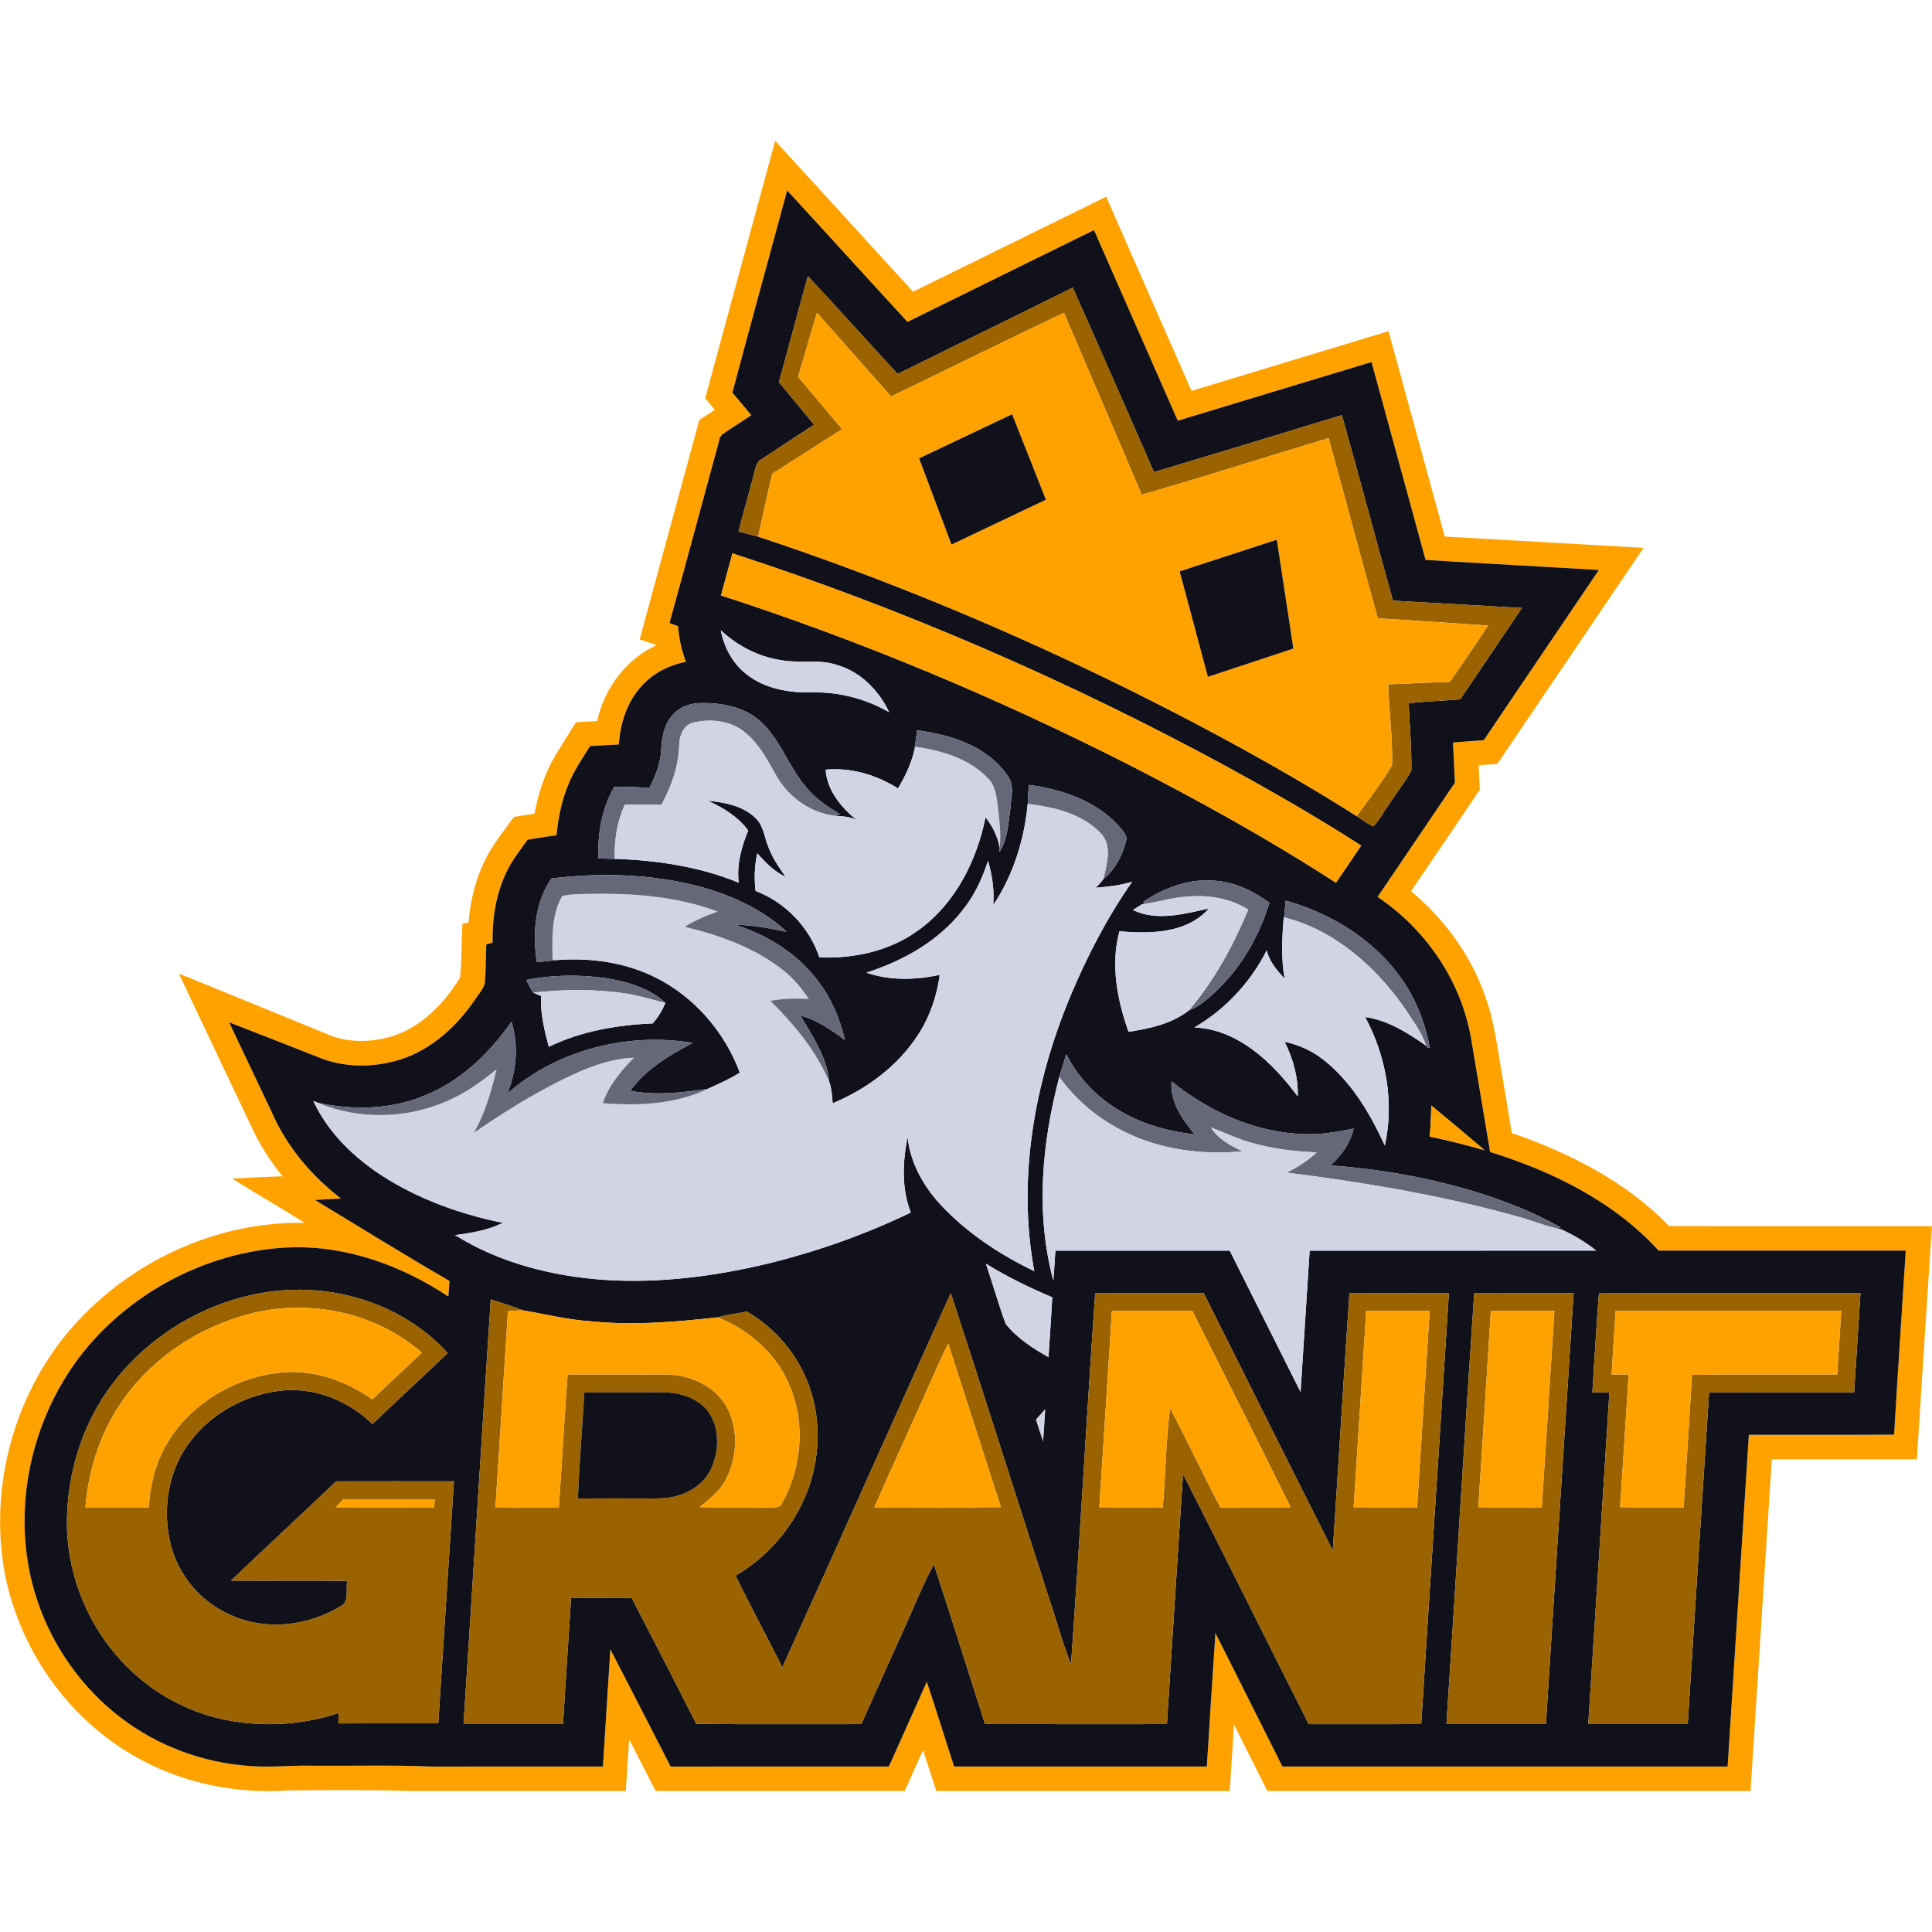 <?xml version="1.0" encoding="utf-8"?>
<!-- Generator: Adobe Illustrator 21.0.0, SVG Export Plug-In . SVG Version: 6.00 Build 0)  -->
<svg version="1.1" id="Layer_1" xmlns="http://www.w3.org/2000/svg" xmlns:xlink="http://www.w3.org/1999/xlink" x="0px" y="0px"
	 viewBox="0 0 790.17 790.17" style="enable-background:new 0 0 790.17 790.17;" xml:space="preserve">
<style type="text/css">
	.st0{fill:#FFA200;}
	.st1{fill:#10111B;}
	.st2{fill:#9A6200;}
	.st3{fill:#D2D4E6;}
	.st4{fill:#666778;}
</style>
<path class="st0" d="M317.042,57.584c18.81,20.57,37.6,41.14,56.39,61.72c26.33-12.95,52.67-25.89,78.99-38.85
	c11.63,26.47,23.26,52.94,34.88,79.41c26.87-8.14,53.73-16.28,80.59-24.42c7.67,28,15.32,56.01,23,84.01
	c27.1,1.48,54.2,3.1,81.3,4.62c-19.93,29.47-39.88,58.92-59.82,88.38c-2.55,0.2-5.09,0.37-7.62,0.53c0.21,3.33,0.32,6.67,0.47,10.01
	c-9.36,13.84-18.7,27.7-28.12,41.51c13.53,11.28,24.35,25.95,30.2,42.63c3.85,10.28,5.07,21.23,6.96,31.98
	c1.34,8.09,2.74,16.18,4.05,24.29c23.69,8.12,46.76,19.91,64.37,38.06c35.81,0.09,71.62-0.01,107.44,0.04
	c-2.09,31.78-4.1,63.55-6.14,95.33c-19.78-0.01-39.56-0.01-59.33,0c-2.9,45.22-5.82,90.44-8.7,135.67
	c-65.87-0.01-131.75-0.01-197.63-0.01c-4.55-9.03-9.04-18.1-13.63-27.12c-0.6,9.04-1.18,18.08-1.74,27.13
	c-40,0-80.01-0.04-120.01,0.02c-1.85-5.55-3.54-11.14-5.4-16.67c-2.6,5.49-5.02,11.08-7.5,16.63c-33.96,0.03-67.92,0-101.88,0.02
	c-3.63-7.05-7.23-14.11-10.86-21.15c-0.45,7.05-0.92,14.09-1.34,21.15c-29.51,0-59.01-0.02-88.51,0c-16.33-0.53-32.67-0.38-49-0.25
	c-22.29,1.65-45.16-3.15-64.44-14.6c-28.53-16.66-48.41-46.92-52.93-79.59c-4.54-33.94,5.97-69.78,28.7-95.49
	c23.6-26.77,59.05-43.17,94.86-42.44c-9.84-6.15-19.88-11.97-29.73-18.11c6.87-0.32,13.74-0.72,20.61-0.93
	c-4.84-6.08-9.13-12.62-12.4-19.68c-9.99-21.08-20.03-42.14-29.97-63.25c19.97,8.17,39.96,16.29,59.92,24.48
	c8.17,3.83,17.74,3.81,26.33,1.48c12.53-3.58,22.13-13.49,28.76-24.33c0.78-7.31,0.56-14.72,0.99-22.06
	c0.62-0.12,1.86-0.36,2.49-0.47c0.69-8.69,2.74-17.33,6.58-25.18c3.1-6.55,7.8-12.13,12-17.98c2.8-0.42,5.59-0.87,8.39-1.33
	c1.55-8.36,4.22-16.57,8.57-23.91c2.72-4.52,5.58-8.96,8.36-13.45c2.9-0.18,5.81-0.34,8.72-0.52c2.85-13.36,11.79-25.29,24.27-31.06
	c-2.3-0.8-4.61-1.56-6.91-2.32c8.13-29.9,16.25-59.8,24.37-89.71c2.12-1.4,4.25-2.8,6.37-4.2c-1.32-1.58-2.63-3.16-3.94-4.74
	C297.982,127.774,307.492,92.674,317.042,57.584 M321.942,77.894c-7.45,27.57-15.06,55.1-22.41,82.69c2.62,3.04,5.16,6.14,7.73,9.22
	c-3.61,2.48-7.35,4.78-10.97,7.25c-1.09,0.63-1.88,1.61-2.09,2.88c-6.79,24.95-13.5,49.94-20.38,74.87
	c1.16,0.43,2.34,0.87,3.52,1.31c0.34,4.98,1.42,9.87,3.18,14.54c-6.76,1.39-13.24,4.56-17.91,9.73c-6.11,6.48-8.94,15.36-9.51,24.11
	c-3.93,0.17-7.85,0.41-11.77,0.65c-3.08,4.98-6.48,9.83-8.7,15.29c-2.87,6.73-4.31,13.96-5.04,21.21c-3.96,0.51-7.9,1.11-11.82,1.81
	c-3.08,4.33-6.45,8.51-8.69,13.36c-4.29,8.91-5.77,18.91-5.63,28.73c-0.85,0.22-1.7,0.45-2.55,0.68c-0.26,5.34-0.19,10.69-0.6,16.02
	c-0.78,2.52-2.71,4.5-4.1,6.71c-7.46,10.89-17.78,20.37-30.56,24.42c-11.09,3.43-23.54,3.4-34.26-1.31
	c-11.88-4.68-23.77-9.31-35.67-13.94c5.86,12.36,11.74,24.71,17.58,37.08c6.11,13.9,16.19,25.78,28.18,34.99
	c-3.54,0.17-7.08,0.35-10.62,0.59c18.28,11.11,36.48,22.37,54.97,33.11c-0.16,2.12-0.32,4.25-0.46,6.38
	c-19.09-12.7-41.78-20.92-64.92-20.1c-30.1,1.23-59.35,15.25-79.69,37.37c-25.98,28.29-35.81,71.01-23.35,107.51
	c6.33,18.61,18.19,35.33,33.8,47.31c15.23,11.77,34.05,18.69,53.23,19.94c8.32,0.63,16.63-0.34,24.96-0.14
	c16.34,0.14,32.7-0.33,49.04,0.34c23.38-0.02,46.77,0,70.15-0.01c0.97-15.97,2.06-31.93,3.04-47.9
	c8.32,15.92,16.41,31.95,24.65,47.91c29.76-0.01,59.51-0.01,89.27-0.01c5.17-11.55,10.37-23.1,15.51-34.67
	c3.83,11.52,7.42,23.12,11.15,34.67c34.46,0,68.92,0.01,103.38,0c1.14-18.18,2.29-36.36,3.51-54.54
	c9.21,18.14,18.25,36.37,27.4,54.54c60.69,0,121.39,0.01,182.09,0c2.85-45.22,5.81-90.44,8.68-135.66
	c19.8-0.05,39.6,0.08,59.41-0.07c1.46-25.1,3.19-50.18,4.76-75.27c-33.69,0.01-67.37,0-101.06,0
	c-18.27-20.06-43.36-32.37-68.93-40.34c-2.53-14.97-5.02-29.94-7.54-44.91c-3.69-24.13-18.32-45.88-38.48-59.41
	c10.54-15.57,21.07-31.14,31.61-46.7c-0.24-5.49-0.48-10.97-0.78-16.45c4.2-0.35,8.41-0.63,12.62-0.95
	c15.6-23.26,31.4-46.4,47.06-69.62c-23.63-1.41-47.27-2.66-70.89-4.11c-7.3-26.99-14.77-53.94-22.1-80.92
	c-26.44,7.94-52.83,16.01-79.25,23.99c-11.42-25.98-22.83-51.97-34.25-77.96c-25.42,12.52-50.88,24.98-76.28,37.54
	C354.682,113.804,338.412,95.754,321.942,77.894z"/>
<path class="st1" d="M321.942,77.894c16.47,17.86,32.74,35.91,49.22,53.76c25.4-12.56,50.86-25.02,76.28-37.54
	c11.42,25.99,22.83,51.98,34.25,77.96c26.42-7.98,52.81-16.05,79.25-23.99c7.33,26.98,14.8,53.93,22.1,80.92
	c23.62,1.45,47.26,2.7,70.89,4.11c-15.66,23.22-31.46,46.36-47.06,69.62c-4.21,0.32-8.42,0.6-12.62,0.95
	c0.3,5.48,0.54,10.96,0.78,16.45c-10.54,15.56-21.07,31.13-31.61,46.7c20.16,13.53,34.79,35.28,38.48,59.41
	c2.52,14.97,5.01,29.94,7.54,44.91c25.57,7.97,50.66,20.28,68.93,40.34c33.69,0,67.37,0.01,101.06,0
	c-1.57,25.09-3.3,50.17-4.76,75.27c-19.81,0.15-39.61,0.02-59.41,0.07c-2.87,45.22-5.83,90.44-8.68,135.66
	c-60.7,0.01-121.4,0-182.09,0c-9.15-18.17-18.19-36.4-27.4-54.54c-1.22,18.18-2.37,36.36-3.51,54.54c-34.46,0.01-68.92,0-103.38,0
	c-3.73-11.55-7.32-23.15-11.15-34.67c-5.14,11.57-10.34,23.12-15.51,34.67c-29.76,0-59.51,0-89.27,0.01
	c-8.24-15.96-16.33-31.99-24.65-47.91c-0.98,15.97-2.07,31.93-3.04,47.9c-23.38,0.01-46.77-0.01-70.15,0.01
	c-16.34-0.67-32.7-0.2-49.04-0.34c-8.33-0.2-16.64,0.77-24.96,0.14c-19.18-1.25-38-8.17-53.23-19.94
	c-15.61-11.98-27.47-28.7-33.8-47.31c-12.46-36.5-2.63-79.22,23.35-107.51c20.34-22.12,49.59-36.14,79.69-37.37
	c23.14-0.82,45.83,7.4,64.92,20.1c0.14-2.13,0.3-4.26,0.46-6.38c-18.49-10.74-36.69-22-54.97-33.11c3.54-0.24,7.08-0.42,10.62-0.59
	c-11.99-9.21-22.07-21.09-28.18-34.99c-5.84-12.37-11.72-24.72-17.58-37.08c11.9,4.63,23.79,9.26,35.67,13.94
	c10.72,4.71,23.17,4.74,34.26,1.31c12.78-4.05,23.1-13.53,30.56-24.42c1.39-2.21,3.32-4.19,4.1-6.71c0.41-5.33,0.34-10.68,0.6-16.02
	c0.85-0.23,1.7-0.46,2.55-0.68c-0.14-9.82,1.34-19.82,5.63-28.73c2.24-4.85,5.61-9.03,8.69-13.36c3.92-0.7,7.86-1.3,11.82-1.81
	c0.73-7.25,2.17-14.48,5.04-21.21c2.22-5.46,5.62-10.31,8.7-15.29c3.92-0.24,7.84-0.48,11.77-0.65c0.57-8.75,3.4-17.63,9.51-24.11
	c4.67-5.17,11.15-8.34,17.91-9.73c-1.76-4.67-2.84-9.56-3.18-14.54c-1.18-0.44-2.36-0.88-3.52-1.31
	c6.88-24.93,13.59-49.92,20.38-74.87c0.21-1.27,1-2.25,2.09-2.88c3.62-2.47,7.36-4.77,10.97-7.25c-2.57-3.08-5.11-6.18-7.73-9.22
	C306.882,132.994,314.492,105.464,321.942,77.894 M330.422,112.934c-4.02,14.43-7.86,28.91-11.84,43.36
	c4.76,5.82,9.65,11.54,14.37,17.4c-7.25,4.74-14.48,9.49-21.71,14.26c-1.89,1.01-2.1,3.32-2.7,5.15
	c-2.07,8.11-4.41,16.15-6.49,24.26c2.67,0.72,5.34,1.44,8.03,2.1c52.17,17.26,103,38.48,152.25,62.84
	c31.6,15.74,62.71,32.56,92.53,51.48c2.22,1.46,4.36,3.06,6.75,4.24c2.69-2.59,4.28-6.12,6.53-9.1c2.95-4.66,6.49-8.96,9.1-13.81
	c0.11-9.17-0.72-18.35-1.11-27.52c7-0.73,14.05-0.99,21.08-1.57c8.38-12.48,16.87-24.88,25.24-37.36c-17.58-0.99-35.16-2.04-52.75-3
	c-7.07-25.25-13.75-50.62-20.89-75.86c-25.61,7.82-51.22,15.62-76.86,23.29c-11.04-25.16-21.97-50.37-33.21-75.44
	c-23.84,11.85-47.78,23.5-71.64,35.29C354.832,139.644,342.762,126.164,330.422,112.934 M299.572,226.324
	c-1.57,5.73-3.11,11.46-4.68,17.19c57.13,18.51,112.69,41.77,166.23,68.95c29.13,14.9,57.82,30.76,85.28,48.58
	c3.44-5.07,6.85-10.15,10.31-15.19c-18.19-11.74-37.01-22.48-56-32.87C436.442,278.164,369.102,248.934,299.572,226.324
	 M294.802,257.754c1.29,6.87,4.72,13.44,10.26,17.81c7.59,6.19,17.78,7.88,27.33,7.63c10.92-0.24,21.82,2.65,31.27,8.11
	c-4.19-8.91-11.69-16.57-21.31-19.32c-7.47-2.57-15.45-0.55-23.08-2.01C310.102,268.534,301.532,264.114,294.802,257.754
	 M274.482,293.164c-3.13,3.95-3.87,9.13-4.1,14.02c-0.27,5.36-2.49,10.34-4.76,15.11c-4.78-0.42-9.58-0.52-14.38-0.45
	c-5.21,8.79-6.79,19.19-6.56,29.27c2.25,0.06,4.5,0.1,6.76,0.15c17.24,0.56,34.67,3.15,50.7,9.76c-0.93-7.33,1.13-14.61,3.85-21.35
	c-4.09-5.69-10.24-9.31-16.48-12.2c6.9,0.73,14.4,2.04,19.52,7.13c3.26,3.06,3.56,7.74,5.17,11.67c1.65,4.5,4.39,8.46,7.11,12.37
	c-4.62-2.2-8.27-5.83-11.57-9.66c-1.2,5.04-1.3,10.26-0.73,15.4c12.2,4.62,21.97,14.83,26.12,27.18
	c14.19,0.58,28.9-2.63,40.49-11.12c15.01-10.82,23.89-28.35,27.45-46.19c2.86,3.7,5.07,7.94,5.78,12.61
	c-0.04,0.41-0.1,1.23-0.14,1.64c3.38-5.07,3.59-11.43,4.46-17.28c0.26-4.8,2.11-10.37-1.44-14.42
	c-8.24-11.82-23.05-16.34-36.67-18.13c-0.36,3.25-0.82,6.49-1.49,9.69c-1.37,4.99-3.66,9.66-6.31,14.09
	c-8.77-5.53-19.19-8.63-29.6-7.68c0.58,8.5,6.34,15.38,12.64,20.58c-3.17-1.68-6.67-1.41-10.07-1.86c0.85-0.09,2.57-0.27,3.42-0.36
	c-5.26-3.29-10.6-6.71-14.4-11.73c-6.8-8.14-10.08-18.8-17.95-26.1c-6.65-6.2-16.16-7.97-24.97-7.75
	C281.822,287.604,277.222,289.484,274.482,293.164 M420.752,321.014c-0.14,2.59-0.28,5.18-0.42,7.78
	c-1.43,14.63-5.88,29.12-14.11,41.39c0.46-6.12-0.37-12.26-2.15-18.12c-2.34,7.29-5.61,14.34-10.47,20.31
	c-9.81,12.57-24.26,20.61-39.24,25.43c9.63,3.36,20.11,3,29.98,0.93c-1.17,8.66-4.05,17.11-8.83,24.45
	c-8.25,12.81-21.02,22.22-34.95,28.06c-0.28-2.93-0.4-5.94-1.38-8.73c-0.94-10.01-6.83-18.68-11.81-27.14
	c6.82,1.74,12.61,5.86,18.18,9.98c-1.95-8.49-5.39-16.69-10.65-23.68c-8.35-11.31-20.7-19.17-34.01-23.38
	c7.06-0.1,13.96,1.48,20.86,2.77c-10.25-9.39-23.26-15.28-36.61-18.74c-19.42-4.93-39.79-5.46-59.62-3.03
	c-6.84,9.92-7.76,22.6-5.97,34.2c3.34-0.32,6.68-0.62,10.02-0.96c13.08-0.72,26.49,1.27,38.29,7.13
	c16.03,7.9,28.52,22.35,34.72,39.04c-4.11,2.63-8.62,4.54-13.03,6.6c-10.5,1.6-21.21,2.83-31.77,0.85
	c6.32-8.95,16.07-14.55,25.53-19.61c-26.61-4.43-55.4,2.79-75.8,20.71c3.77-9.28,4.64-19.71,1.68-29.35
	c-9.07,12.89-20.88,24.4-35.76,30.25c-13.63,5.7-28.89,5.92-43.2,2.95c-0.52-0.21-1.57-0.63-2.09-0.85
	c5.99,12.93,16.59,23.18,28.44,30.82c14.9,9.52,31.82,15.56,49.1,19.06c-6.11,3-12.87,4.17-19.56,5.01
	c18.28,11.41,39.83,16.86,61.19,18.32c22.88,1.5,45.83-1.57,68.04-6.97c19.67-4.96,38.9-11.76,57.16-20.59
	c-3.83-9.83-3.38-20.67-1.31-30.84c1.1,10.49,6.44,20.05,13.53,27.69c10.76,11.52,24.12,20.34,38.28,27.14
	c-7.04-37.89,0.07-77.16,14.73-112.4c6.88-16.4,15.1-32.33,25.32-46.9c-4.82,1.54-9.88,2.05-14.9,2.5c1.06-1.16,2.17-2.28,3.11-3.55
	c4.72-3.86,7.77-9.53,9.21-15.39c0.93-2.53-1.46-4.41-2.8-6.21C448.332,327.524,434.292,322.784,420.752,321.014 M467.342,369.024
	l1.53,0.54c-0.46,0.07-1.36,0.2-1.81,0.26c-1.24,0.79-2.48,1.57-3.71,2.37c9.81,4.74,21,1.55,31.08-0.61
	c-9.02,10.21-24.05,10.42-36.59,9.29c-3.73,13.64-0.9,28.08,3.73,41.14c8.57-1.32,17.63-3.28,24.59-8.7
	c2.13-0.88,4.18-1.98,5.97-3.43c13.13-10.16,22.24-24.91,27.04-40.68c-6.38-4.64-13.74-8.26-21.69-8.95
	C486.742,359.104,476.082,362.984,467.342,369.024 M525.182,375.184l-0.14-0.04c-0.7,8.35-1.16,16.81,0.38,25.1
	c-3.19-3.31-6.22-6.97-7.36-11.53c-6.57,13-16.93,24.16-29.54,31.49c18.05,0.84,32.06,14.52,42.25,28.22
	c0.25-7.79-1.92-15.41-5.36-22.34c5.72,1.2,11.15,3.64,15.75,7.26c11.58,9.03,19.15,22.04,25.23,35.17
	c3.93-17.71,0.49-36.69-8.06-52.57c9.32,1.33,17.43,6.47,24.98,11.78l0.18,0.51c0.33,0.12,0.99,0.35,1.31,0.47
	c-2.02-11.07-6.38-21.78-13.28-30.71c-11.28-14.73-27.97-24.69-45.68-29.66C525.612,370.614,525.392,372.894,525.182,375.184
	 M215.192,400.814c0.89,1.74,1.83,3.46,2.85,5.15c1.08,0.45,2.16,0.91,3.25,1.38c-0.35,7.08,1.34,14.01,3.17,20.79
	c13.19-6.42,27.95-8.93,42.5-9.56c2.19-2.49,3.9-5.34,5.18-8.38c-6.68-6.28-15.94-8.78-24.76-10.2
	C236.712,398.574,225.762,398.664,215.192,400.814 M436.082,431.164c-0.96,3.09-1.91,6.2-2.84,9.31c-7.11,27-9.82,55.99-2.43,83.24
	c0.33-4.07,0.56-8.15,0.83-12.22c23.77,0.01,47.54-0.01,71.3,0.01c9.65,19.28,19.31,38.56,28.98,57.83
	c1.25-19.28,2.48-38.56,3.72-57.84c39.06-0.01,78.12,0.03,117.19-0.02c-4.37-3.46-9.15-6.33-14.2-8.63
	c-0.44-0.1-1.32-0.28-1.75-0.38l1.43-0.45c-10.6-5.99-21.97-10.52-33.58-14.15c-19.67-6.1-40.09-9.73-60.62-11.22
	c4.56-4.01,8.08-9.12,9.57-15.05c-6.68,1.33-13.44,2.54-20.28,2.24c-19.93-0.5-38.89-9.21-54.26-21.55
	c-0.58,8.4,4.37,15.63,9.56,21.72c-7.94-0.98-15.85-2.69-23.21-5.89C452.972,452.854,442.202,443.354,436.082,431.164
	 M585.372,452.124c-0.05,4.25-0.26,8.49-0.62,12.73c7.57,1.51,15.05,3.47,22.48,5.59
	C599.992,464.284,592.682,458.204,585.372,452.124 M403.242,516.854c2.75,8.16,5.09,16.48,8.06,24.57c4.6,5.88,11.1,10,17.53,13.65
	c0.52-8.16,1.1-16.32,1.54-24.48C421.032,526.634,411.882,522.184,403.242,516.854 M45.682,566.384
	c-11.96,15.97-18.14,35.93-18.3,55.82c-0.13,19.89,7.25,39.68,20.19,54.76c10.67,12.55,25.28,21.7,41.27,25.67
	c16.29,4,33.74,3.27,49.65-2.02c-0.04,1.4-0.07,2.81-0.1,4.23c13.62-0.03,27.24-0.02,40.86-0.01c2.17-32.99,4.21-66,6.41-98.99
	c-16.05-0.01-32.1-0.04-48.15,0.01c-14.3,13.59-28.76,27.01-43.04,40.61c15.85,0.11,31.71-0.07,47.57,0.1
	c-0.79,3.39,1.07,8.57-2.82,10.41c-13.18,7.99-30.13,10.11-44.4,3.76c-12.3-5.11-21.87-16.19-25.04-29.14
	c-3.36-13.57-1.3-28.71,6.73-40.3c9.03-13.02,24.22-21.43,39.96-22.68c13.27-0.94,26.41,4.6,35.85,13.8
	c10.2-9.72,20.56-19.29,30.77-29c-13.67-15.18-33.56-24-53.77-25.63C97.302,525.144,64.832,540.824,45.682,566.384 M388.862,528.904
	c-23.1,50.95-45.76,102.09-68.9,153.02c-6.32-12.53-12.94-24.9-19.13-37.49c13.31-7.74,23.84-20.12,29.36-34.49
	c5.13-13.49,5.71-28.8,0.94-42.48c-4.44-13.02-13.8-24.16-25.68-31.03c-4,0.71-8.01,1.33-11.94,2.35
	c-17.09,1.88-34.4,3.37-51.6,1.64c-9.54-0.61-18.83-2.91-28.2-4.56c-4.25-1.72-8.68-2.95-13-4.45
	c-3.8,57.91-7.36,115.83-11.13,173.74c13.56,0.02,27.12,0.01,40.68,0c1.09-17.22,2.18-34.45,3.32-51.67
	c8.24,0.01,16.49,0.05,24.73-0.02c8.93,17.15,17.76,34.36,26.48,51.61c22.49,0.2,44.98,0.05,67.47,0.08
	c4.96-11.09,9.93-22.17,14.89-33.26c5-10.7,9.33-21.74,14.76-32.22c7.1,21.78,14.02,43.61,20.95,65.44c24.8,0.1,49.6,0.04,74.4,0.04
	c2.17-34.1,4.35-68.21,6.59-102.3c17.3,34.02,34.23,68.23,51.42,102.32c15.33-0.03,30.66,0.01,45.99-0.02
	c3.71-58.78,7.62-117.54,11.33-176.31c-13.56-0.04-27.11,0.02-40.67-0.04c-2.43,35.09-4.48,70.21-6.83,105.31
	c-17.72-35.02-35.18-70.18-52.79-105.26c-14.79-0.08-29.58,0.03-44.37-0.06c-3.53,50.59-6.3,101.24-9.89,151.82
	c-3.53-8.52-5.76-17.5-8.77-26.2C415.772,612.584,402.542,570.664,388.862,528.904 M591.582,705.154c13.56,0.02,27.12,0.02,40.68,0
	c3.71-58.78,7.62-117.54,11.33-176.31c-13.55-0.05-27.1,0.04-40.65-0.05C598.942,587.564,595.452,646.374,591.582,705.154
	 M651.262,569.484c2.32,0,4.64,0.01,6.96,0.02c-2.85,45.22-5.71,90.43-8.64,135.65c13.56,0.01,27.12,0.02,40.68,0
	c2.86-45.22,5.83-90.43,8.74-135.64c19.77-0.05,39.54,0,59.32-0.02c0.88-13.55,1.76-27.1,2.6-40.66
	c-35.65-0.05-71.31,0.07-106.96-0.05C652.872,542.334,652.152,555.914,651.262,569.484 M423.742,580.594
	c0.94,2.94,1.88,5.89,2.87,8.83c0.32-4.35,0.58-8.7,0.86-13.04C426.222,577.774,424.982,579.174,423.742,580.594z"/>
<path class="st2" d="M330.422,112.934c12.34,13.23,24.41,26.71,36.68,40.01c23.86-11.79,47.8-23.44,71.64-35.29
	c11.24,25.07,22.17,50.28,33.21,75.44c25.64-7.67,51.25-15.47,76.86-23.29c7.14,25.24,13.82,50.61,20.89,75.86
	c17.59,0.96,35.17,2.01,52.75,3c-8.37,12.48-16.86,24.88-25.24,37.36c-7.03,0.58-14.08,0.84-21.08,1.57
	c0.39,9.17,1.22,18.35,1.11,27.52c-2.61,4.85-6.15,9.15-9.1,13.81c-2.25,2.98-3.84,6.51-6.53,9.1c-2.39-1.18-4.53-2.78-6.75-4.24
	c5-6.8,10.21-13.55,14.47-20.82c0.32-11.01-1.25-22.07-1.56-33.1c8.41-0.4,16.83-0.63,25.24-1.01c5.19-7.67,10.56-15.23,15.61-23.01
	c-15.03-1.03-30.06-2.03-45.09-2.97c-6.9-24.51-13.34-49.15-20.14-73.69c-25.51,7.63-50.85,15.83-76.45,23.14
	c-10.48-24.85-21.24-49.58-31.8-74.4c-23.67,11.21-47.12,22.87-70.72,34.23c-10.13-11.39-20.14-22.88-30.31-34.24
	c-2.64,8.72-5.12,17.48-7.68,26.22c5.94,7.17,12.02,14.21,17.97,21.36c-9.51,6.11-19.02,12.2-28.56,18.25
	c-2.04,8.54-3.81,17.15-5.76,25.72c-2.69-0.66-5.36-1.38-8.03-2.1c2.08-8.11,4.42-16.15,6.49-24.26c0.6-1.83,0.81-4.14,2.7-5.15
	c7.23-4.77,14.46-9.52,21.71-14.26c-4.72-5.86-9.61-11.58-14.37-17.4C322.562,141.844,326.402,127.364,330.422,112.934z"/>
<path class="st0" d="M364.422,162.154c23.6-11.36,47.05-23.02,70.72-34.23c10.56,24.82,21.32,49.55,31.8,74.4
	c25.6-7.31,50.94-15.51,76.45-23.14c6.8,24.54,13.24,49.18,20.14,73.69c15.03,0.94,30.06,1.94,45.09,2.97
	c-5.05,7.78-10.42,15.34-15.61,23.01c-8.41,0.38-16.83,0.61-25.24,1.01c0.31,11.03,1.88,22.09,1.56,33.1
	c-4.26,7.27-9.47,14.02-14.47,20.82c-29.82-18.92-60.93-35.74-92.53-51.48c-49.25-24.36-100.08-45.58-152.25-62.84
	c1.95-8.57,3.72-17.18,5.76-25.72c9.54-6.05,19.05-12.14,28.56-18.25c-5.95-7.15-12.03-14.19-17.97-21.36
	c2.56-8.74,5.04-17.5,7.68-26.22C344.282,139.274,354.292,150.764,364.422,162.154 M375.902,187.464
	c4.4,11.75,8.82,23.49,13.25,35.24c12.87-6.12,25.75-12.21,38.62-18.33c-4.62-11.64-9.2-23.3-13.83-34.94
	C401.262,175.444,388.592,181.464,375.902,187.464 M482.472,233.684c3.83,14.38,7.7,28.75,11.55,43.13
	c11.65-3.86,23.3-7.7,34.95-11.55c-2.25-14.85-4.51-29.69-6.76-44.53C508.962,225.044,495.722,229.384,482.472,233.684z"/>
<path class="st1" d="M375.902,187.464c12.69-6,25.36-12.02,38.04-18.03c4.63,11.64,9.21,23.3,13.83,34.94
	c-12.87,6.12-25.75,12.21-38.62,18.33C384.722,210.954,380.302,199.214,375.902,187.464z"/>
<path class="st1" d="M482.472,233.684c13.25-4.3,26.49-8.64,39.74-12.95c2.25,14.84,4.51,29.68,6.76,44.53
	c-11.65,3.85-23.3,7.69-34.95,11.55C490.172,262.434,486.302,248.064,482.472,233.684z"/>
<path class="st0" d="M299.572,226.324c69.53,22.61,136.87,51.84,201.14,86.66c18.99,10.39,37.81,21.13,56,32.87
	c-3.46,5.04-6.87,10.12-10.31,15.19c-27.46-17.82-56.15-33.68-85.28-48.58c-53.54-27.18-109.1-50.44-166.23-68.95
	C296.462,237.784,298.002,232.054,299.572,226.324z"/>
<path class="st3" d="M294.802,257.754c6.73,6.36,15.3,10.78,24.47,12.22c7.63,1.46,15.61-0.56,23.08,2.01
	c9.62,2.75,17.12,10.41,21.31,19.32c-9.45-5.46-20.35-8.35-31.27-8.11c-9.55,0.25-19.74-1.44-27.33-7.63
	C299.522,271.194,296.092,264.624,294.802,257.754z"/>
<path class="st4" d="M274.482,293.164c2.74-3.68,7.34-5.56,11.85-5.61c8.81-0.22,18.32,1.55,24.97,7.75
	c7.87,7.3,11.15,17.96,17.95,26.1c3.8,5.02,9.14,8.44,14.4,11.73c-0.85,0.09-2.57,0.27-3.42,0.36c-9.62-1.58-18.06-7.91-22.81-16.33
	c-3.49-6.25-6.9-12.81-12.53-17.43c-5.76-5.04-14.11-5.88-21.33-4.22c-4.25,1.05-5.77,5.67-5.79,9.59
	c-0.3,8.5-3.22,16.67-7.27,24.08c-4.99-0.12-9.99-0.11-14.98-0.02c-3.18,6.91-4.32,14.53-4.08,22.1c-2.26-0.05-4.51-0.09-6.76-0.15
	c-0.23-10.08,1.35-20.48,6.56-29.27c4.8-0.07,9.6,0.03,14.38,0.45c2.27-4.77,4.49-9.75,4.76-15.11
	C270.612,302.294,271.352,297.114,274.482,293.164z"/>
<path class="st3" d="M277.772,305.104c0.02-3.92,1.54-8.54,5.79-9.59c7.22-1.66,15.57-0.82,21.33,4.22
	c5.63,4.62,9.04,11.18,12.53,17.43c4.75,8.42,13.19,14.75,22.81,16.33c3.4,0.45,6.9,0.18,10.07,1.86
	c-6.3-5.2-12.06-12.08-12.64-20.58c10.41-0.95,20.83,2.15,29.6,7.68c2.65-4.43,4.94-9.1,6.31-14.09c0.21-0.74,0.63-2.23,0.85-2.98
	c10.76,1.63,22.15,4.81,29.78,13.06c2.83,2.77,3.32,6.85,3.81,10.58c0.68,5.91,1.5,11.88,0.84,17.84
	c-0.71-4.67-2.92-8.91-5.78-12.61c-3.56,17.84-12.44,35.37-27.45,46.19c-11.59,8.49-26.3,11.7-40.49,11.12
	c-4.15-12.35-13.92-22.56-26.12-27.18c-0.57-5.14-0.47-10.36,0.73-15.4c3.3,3.83,6.95,7.46,11.57,9.66
	c-2.72-3.91-5.46-7.87-7.11-12.37c-1.61-3.93-1.91-8.61-5.17-11.67c-5.12-5.09-12.62-6.4-19.52-7.13
	c6.24,2.89,12.39,6.51,16.48,12.2c-2.72,6.74-4.78,14.02-3.85,21.35c-16.03-6.61-33.46-9.2-50.7-9.76
	c-0.24-7.57,0.9-15.19,4.08-22.1c4.99-0.09,9.99-0.1,14.98,0.02C274.552,321.774,277.472,313.604,277.772,305.104z"/>
<path class="st4" d="M373.572,308.364c0.67-3.2,1.13-6.44,1.49-9.69c13.62,1.79,28.43,6.31,36.67,18.13
	c3.55,4.05,1.7,9.62,1.44,14.42c-0.87,5.85-1.08,12.21-4.46,17.28c0.04-0.41,0.1-1.23,0.14-1.64c0.66-5.96-0.16-11.93-0.84-17.84
	c-0.49-3.73-0.98-7.81-3.81-10.58c-7.63-8.25-19.02-11.43-29.78-13.06C374.202,306.134,373.782,307.624,373.572,308.364z"/>
<path class="st4" d="M420.752,321.014c13.54,1.77,27.58,6.51,36.93,16.93c1.34,1.8,3.73,3.68,2.8,6.21
	c-1.44,5.86-4.49,11.53-9.21,15.39c1.37-6.08,3.85-13.94-1.29-18.93c-7.67-7.97-19.07-10.52-29.65-11.82
	C420.472,326.194,420.612,323.604,420.752,321.014z"/>
<path class="st3" d="M420.332,328.794c10.58,1.3,21.98,3.85,29.65,11.82c5.14,4.99,2.66,12.85,1.29,18.93
	c-0.94,1.27-2.05,2.39-3.11,3.55c5.02-0.45,10.08-0.96,14.9-2.5c-10.22,14.57-18.44,30.5-25.32,46.9
	c-14.66,35.24-21.77,74.51-14.73,112.4c-14.16-6.8-27.52-15.62-38.28-27.14c-7.09-7.64-12.43-17.2-13.53-27.69
	c-2.07,10.17-2.52,21.01,1.31,30.84c-18.26,8.83-37.49,15.63-57.16,20.59c-22.21,5.4-45.16,8.47-68.04,6.97
	c-21.36-1.46-42.91-6.91-61.19-18.32c6.69-0.84,13.45-2.01,19.56-5.01c-17.28-3.5-34.2-9.54-49.1-19.06
	c-11.85-7.64-22.45-17.89-28.44-30.82c0.52,0.22,1.57,0.64,2.09,0.85c16.61,6.9,36.04,6.48,52.48-0.73
	c7.47-3.2,14.16-7.91,20.39-13.07c-2.14,8.98-4.64,18.01-9.34,26.04c11.75-8.11,23.89-15.71,36.7-22.03
	c9.08-4.39,18.64-8.41,28.87-8.73c-5.34,5.36-10.34,11.31-12.77,18.61c14.45,1.13,29.72,0.49,42.99-5.89
	c4.41-2.06,8.92-3.97,13.03-6.6c-6.2-16.69-18.69-31.14-34.72-39.04c-11.8-5.86-25.21-7.85-38.29-7.13
	c-0.89,0.03-2.67,0.09-3.57,0.12c-0.17-8.77-0.57-18.27,3.89-26.16c3.4-0.88,6.96-0.79,10.45-0.91c17.93-0.38,36.27,0.86,53.2,7.24
	c-4.68,1.63-9.26,3.57-13.46,6.22c14.36,3.5,28.77,8.57,40.43,17.92c4.12,3.21,7.4,7.31,10.31,11.62
	c-5.25-0.34-10.53-0.2-15.72,0.74c9.68,9.71,18.75,20.4,24.08,33.19c0.98,2.79,1.1,5.8,1.38,8.73c13.93-5.84,26.7-15.25,34.95-28.06
	c4.78-7.34,7.66-15.79,8.83-24.45c-9.87,2.07-20.35,2.43-29.98-0.93c14.98-4.82,29.43-12.86,39.24-25.43
	c4.86-5.97,8.13-13.02,10.47-20.31c1.78,5.86,2.61,12,2.15,18.12C414.452,357.914,418.902,343.424,420.332,328.794z"/>
<path class="st4" d="M225.522,359.294c19.83-2.43,40.2-1.9,59.62,3.03c13.35,3.46,26.36,9.35,36.61,18.74
	c-6.9-1.29-13.8-2.87-20.86-2.77c13.31,4.21,25.66,12.07,34.01,23.38c5.26,6.99,8.7,15.19,10.65,23.68
	c-5.57-4.12-11.36-8.24-18.18-9.98c4.98,8.46,10.87,17.13,11.81,27.14c-5.33-12.79-14.4-23.48-24.08-33.19
	c5.19-0.94,10.47-1.08,15.72-0.74c-2.91-4.31-6.19-8.41-10.31-11.62c-11.66-9.35-26.07-14.42-40.43-17.92
	c4.2-2.65,8.78-4.59,13.46-6.22c-16.93-6.38-35.27-7.62-53.2-7.24c-3.49,0.12-7.05,0.03-10.45,0.91
	c-4.46,7.89-4.06,17.39-3.89,26.16c0.9-0.03,2.68-0.09,3.57-0.12c-3.34,0.34-6.68,0.64-10.02,0.96
	C217.762,381.894,218.682,369.214,225.522,359.294z"/>
<path class="st4" d="M467.342,369.024c8.74-6.04,19.4-9.92,30.14-8.77c7.95,0.69,15.31,4.31,21.69,8.95
	c-4.8,15.77-13.91,30.52-27.04,40.68c-1.79,1.45-3.84,2.55-5.97,3.43c10.46-12.21,18.19-26.48,24.35-41.27
	c-7.4-4.69-16.35-6.1-24.97-5.32c-5.67,0.25-11.09,2.04-16.67,2.84L467.342,369.024z"/>
<path class="st3" d="M468.872,369.564c5.58-0.8,11-2.59,16.67-2.84c8.62-0.78,17.57,0.63,24.97,5.32
	c-6.16,14.79-13.89,29.06-24.35,41.27c-6.96,5.42-16.02,7.38-24.59,8.7c-4.63-13.06-7.46-27.5-3.73-41.14
	c12.54,1.13,27.57,0.92,36.59-9.29c-10.08,2.16-21.27,5.35-31.08,0.61c1.23-0.8,2.47-1.58,3.71-2.37
	C467.512,369.764,468.412,369.634,468.872,369.564z"/>
<path class="st4" d="M525.182,375.184c0.21-2.29,0.43-4.57,0.66-6.85c17.71,4.97,34.4,14.93,45.68,29.66
	c6.9,8.93,11.26,19.64,13.28,30.71c-0.32-0.12-0.98-0.35-1.31-0.47l-0.18-0.51c-2.03-5.93-5.92-10.95-9.34-16.13
	C562.072,394.854,545.482,380.274,525.182,375.184z"/>
<path class="st3" d="M525.042,375.144l0.14,0.04c20.3,5.09,36.89,19.67,48.79,36.41c3.42,5.18,7.31,10.2,9.34,16.13
	c-7.55-5.31-15.66-10.45-24.98-11.78c8.55,15.88,11.99,34.86,8.06,52.57c-6.08-13.13-13.65-26.14-25.23-35.17
	c-4.6-3.62-10.03-6.06-15.75-7.26c3.44,6.93,5.61,14.55,5.36,22.34c-10.19-13.7-24.2-27.38-42.25-28.22
	c12.61-7.33,22.97-18.49,29.54-31.49c1.14,4.56,4.17,8.22,7.36,11.53C523.882,391.954,524.342,383.494,525.042,375.144z"/>
<path class="st4" d="M215.192,400.814c10.57-2.15,21.52-2.24,32.19-0.82c8.82,1.42,18.08,3.92,24.76,10.2
	c-5.34-1.26-10.57-3.02-16.01-3.82c-12.6-1.92-25.44-1.76-38.09-0.41C217.022,404.274,216.082,402.554,215.192,400.814z"/>
<path class="st3" d="M218.042,405.964c12.65-1.35,25.49-1.51,38.09,0.41c5.44,0.8,10.67,2.56,16.01,3.82
	c-1.28,3.04-2.99,5.89-5.18,8.38c-14.55,0.63-29.31,3.14-42.5,9.56c-1.83-6.78-3.52-13.71-3.17-20.79
	C220.202,406.874,219.122,406.414,218.042,405.964z"/>
<path class="st4" d="M173.432,448.154c14.88-5.85,26.69-17.36,35.76-30.25c2.96,9.64,2.09,20.07-1.68,29.35
	c20.4-17.92,49.19-25.14,75.8-20.71c-9.46,5.06-19.21,10.66-25.53,19.61c10.56,1.98,21.27,0.75,31.77-0.85
	c-13.27,6.38-28.54,7.02-42.99,5.89c2.43-7.3,7.43-13.25,12.77-18.61c-10.23,0.32-19.79,4.34-28.87,8.73
	c-12.81,6.32-24.95,13.92-36.7,22.03c4.7-8.03,7.2-17.06,9.34-26.04c-6.23,5.16-12.92,9.87-20.39,13.07
	c-16.44,7.21-35.87,7.63-52.48,0.73C144.542,454.074,159.802,453.854,173.432,448.154z"/>
<path class="st4" d="M436.082,431.164c6.12,12.19,16.89,21.69,29.41,26.95c7.36,3.2,15.27,4.91,23.21,5.89
	c-5.19-6.09-10.14-13.32-9.56-21.72c15.37,12.34,34.33,21.05,54.26,21.55c6.84,0.3,13.6-0.91,20.28-2.24
	c-1.49,5.93-5.01,11.04-9.57,15.05c20.53,1.49,40.95,5.12,60.62,11.22c11.61,3.63,22.98,8.16,33.58,14.15l-1.43,0.45
	c-5.73-1.25-11.12-3.65-16.81-5.07c-30.73-8.58-62.29-13.83-93.91-17.82c4.5-2.12,8.69-4.86,12.35-8.24
	c-8.84-0.44-17.71-1.36-26.23-3.85c-5.9-1.52-11.35-4.25-17.02-6.37c2.95,4.76,8,7.36,12.85,9.78c-16.45,1.5-33.52-0.62-48.4-8.1
	c-10.45-5.16-19.67-12.83-26.47-22.32C434.172,437.364,435.122,434.254,436.082,431.164z"/>
<path class="st3" d="M430.812,523.714c-7.39-27.25-4.68-56.24,2.43-83.24c6.8,9.49,16.02,17.16,26.47,22.32
	c14.88,7.48,31.95,9.6,48.4,8.1c-4.85-2.42-9.9-5.02-12.85-9.78c5.67,2.12,11.12,4.85,17.02,6.37c8.52,2.49,17.39,3.41,26.23,3.85
	c-3.66,3.38-7.85,6.12-12.35,8.24c31.62,3.99,63.18,9.24,93.91,17.82c5.69,1.42,11.08,3.82,16.81,5.07c0.43,0.1,1.31,0.28,1.75,0.38
	c5.05,2.3,9.83,5.17,14.2,8.63c-39.07,0.05-78.13,0.01-117.19,0.02c-1.24,19.28-2.47,38.56-3.72,57.84
	c-9.67-19.27-19.33-38.55-28.98-57.83c-23.76-0.02-47.53,0-71.3-0.01C431.372,515.564,431.142,519.644,430.812,523.714z"/>
<path class="st0" d="M585.372,452.124c7.31,6.08,14.62,12.16,21.86,18.32c-7.43-2.12-14.91-4.08-22.48-5.59
	C585.112,460.614,585.322,456.374,585.372,452.124z"/>
<path class="st3" d="M403.242,516.854c8.64,5.33,17.79,9.78,27.13,13.74c-0.44,8.16-1.02,16.32-1.54,24.48
	c-6.43-3.65-12.93-7.77-17.53-13.65C408.332,533.334,405.992,525.014,403.242,516.854z"/>
<path class="st2" d="M45.682,566.384c19.15-25.56,51.62-41.24,83.64-38.6c20.21,1.63,40.1,10.45,53.77,25.63
	c-10.21,9.71-20.57,19.28-30.77,29c-9.44-9.2-22.58-14.74-35.85-13.8c-15.74,1.25-30.93,9.66-39.96,22.68
	c-8.03,11.59-10.09,26.73-6.73,40.3c3.17,12.95,12.74,24.03,25.04,29.14c14.27,6.35,31.22,4.23,44.4-3.76
	c3.89-1.84,2.03-7.02,2.82-10.41c-15.86-0.17-31.72,0.01-47.57-0.1c14.28-13.6,28.74-27.02,43.04-40.61
	c16.05-0.05,32.1-0.02,48.15-0.01c-2.2,32.99-4.24,66-6.41,98.99c-13.62-0.01-27.24-0.02-40.86,0.01c0.03-1.42,0.06-2.83,0.1-4.23
	c-15.91,5.29-33.36,6.02-49.65,2.02c-15.99-3.97-30.6-13.12-41.27-25.67c-12.94-15.08-20.32-34.87-20.19-54.76
	C27.542,602.314,33.722,582.354,45.682,566.384 M102.432,537.284c-20.58,5.23-39.52,17.54-51.86,34.92
	c-9.27,12.91-14.39,28.5-15.63,44.28c8.63,0.03,17.27,0.02,25.91,0c0.55-9.17,2.78-18.36,7.56-26.28
	c9.77-16.44,28.03-27.12,46.92-28.88c13.21-1.19,26.27,3.43,36.93,11.04c6.69-6.44,13.53-12.72,20.26-19.12
	C153.712,536.704,126.512,531.104,102.432,537.284 M140.462,613.164c-1.07,1.09-2.15,2.15-3.21,3.26
	c13.45,0.14,26.9,0.07,40.35,0.05c0.05-0.83,0.13-2.48,0.18-3.31C165.342,613.154,152.902,613.164,140.462,613.164z"/>
<path class="st2" d="M388.862,528.904c13.68,41.76,26.91,83.68,40.41,125.51c3.01,8.7,5.24,17.68,8.77,26.2
	c3.59-50.58,6.36-101.23,9.89-151.82c14.79,0.09,29.58-0.02,44.37,0.06c17.61,35.08,35.07,70.24,52.79,105.26
	c2.35-35.1,4.4-70.22,6.83-105.31c13.56,0.06,27.11,0,40.67,0.04c-3.71,58.77-7.62,117.53-11.33,176.31
	c-15.33,0.03-30.66-0.01-45.99,0.02c-17.19-34.09-34.12-68.3-51.42-102.32c-2.24,34.09-4.42,68.2-6.59,102.3
	c-24.8,0-49.6,0.06-74.4-0.04c-6.93-21.83-13.85-43.66-20.95-65.44c-5.43,10.48-9.76,21.52-14.76,32.22
	c-4.96,11.09-9.93,22.17-14.89,33.26c-22.49-0.03-44.98,0.12-67.47-0.08c-8.72-17.25-17.55-34.46-26.48-51.61
	c-8.24,0.07-16.49,0.03-24.73,0.02c-1.14,17.22-2.23,34.45-3.32,51.67c-13.56,0.01-27.12,0.02-40.68,0
	c3.77-57.91,7.33-115.83,11.13-173.74c4.32,1.5,8.75,2.73,13,4.45c-2,0.08-3.99,0.26-5.98,0.43c-1.63,26.73-3.42,53.44-5.1,80.17
	c8.64,0.06,17.28,0.04,25.92,0.02c1.31-18.11,2.24-36.25,3.6-54.36c13.45,0.11,26.9-0.02,40.34,0.05
	c9.43,0.09,19.31,4.35,24.33,12.63c5.23,8.8,4.82,20.23,0.52,29.32c-2.36,5.2-6.89,8.85-11.27,12.3c9.45,0.17,18.91,0,28.36,0.14
	c1.96-0.14,4.67,0.35,5.52-1.98c7.85-14.25,9.5-32.1,3.25-47.25c-5.19-13.29-16.58-23.35-29.69-28.55
	c3.93-1.02,7.94-1.64,11.94-2.35c11.88,6.87,21.24,18.01,25.68,31.03c4.77,13.68,4.19,28.99-0.94,42.48
	c-5.52,14.37-16.05,26.75-29.36,34.49c6.19,12.59,12.81,24.96,19.13,37.49C343.102,630.994,365.762,579.854,388.862,528.904
	 M454.752,536.204c-1.67,26.74-3.41,53.48-5.14,80.23c8.65,0.13,17.31,0.05,25.96,0.04c1.15-13.52,1.28-27.16,2.97-40.62
	c7.05,13.48,13.52,27.26,20.62,40.71c9.57-0.16,19.13,0.01,28.7-0.1c-13.3-26.83-26.76-53.58-40.22-80.33
	C476.672,536.224,465.712,536.094,454.752,536.204 M558.752,536.204c-1.67,26.75-3.41,53.49-5.14,80.23
	c8.66,0.12,17.31,0.06,25.97,0.04c1.73-26.77,3.46-53.53,5.15-80.3C576.062,536.174,567.402,536.114,558.752,536.204
	 M379.962,566.564c-7.41,16.66-15.08,33.21-22.34,49.93c17.24-0.07,34.49,0.16,51.73-0.11c-7.22-22.26-14.28-44.57-21.53-66.82
	C384.902,555.094,382.592,560.904,379.962,566.564 M238.982,569.534c-0.82,14.45-2.02,28.88-2.63,43.34
	c8.69-0.09,17.38-0.04,26.06-0.04c5.05-0.03,10.24,0.35,15.12-1.24c5.2-1.56,10.01-4.9,12.68-9.71c5.01-9.2,4.41-23.24-5.51-28.94
	c-4.27-2.6-9.34-3.56-14.29-3.47C259.942,569.534,249.462,569.444,238.982,569.534z"/>
<path class="st2" d="M591.582,705.154c3.87-58.78,7.36-117.59,11.36-176.36c13.55,0.09,27.1,0,40.65,0.05
	c-3.71,58.77-7.62,117.53-11.33,176.31C618.702,705.174,605.142,705.174,591.582,705.154 M609.732,536.234
	c-1.63,26.73-3.4,53.46-5.12,80.19c8.65,0.15,17.3,0.06,25.96,0.06c1.76-26.77,3.46-53.54,5.16-80.31
	C627.062,536.184,618.392,536.084,609.732,536.234z"/>
<path class="st2" d="M651.262,569.484c0.89-13.57,1.61-27.15,2.7-40.7c35.65,0.12,71.31,0,106.96,0.05
	c-0.84,13.56-1.72,27.11-2.6,40.66c-19.78,0.02-39.55-0.03-59.32,0.02c-2.91,45.21-5.88,90.42-8.74,135.64
	c-13.56,0.02-27.12,0.01-40.68,0c2.93-45.22,5.79-90.43,8.64-135.65C655.902,569.494,653.582,569.484,651.262,569.484
	 M660.742,536.214c-0.49,8.65-1.11,17.29-1.62,25.94c2.31,0,4.63,0,6.96,0.01c-1.12,18.08-2.27,36.16-3.49,54.23
	c8.66,0.21,17.32,0.07,25.99,0.09c1.15-18.07,2.4-36.13,3.42-54.2c19.79-0.28,39.59-0.04,59.39-0.12c0.58-8.67,1.15-17.34,1.66-26
	C722.282,536.194,691.512,536.094,660.742,536.214z"/>
<path class="st0" d="M102.432,537.284c24.08-6.18,51.28-0.58,70.09,15.96c-6.73,6.4-13.57,12.68-20.26,19.12
	c-10.66-7.61-23.72-12.23-36.93-11.04c-18.89,1.76-37.15,12.44-46.92,28.88c-4.78,7.92-7.01,17.11-7.56,26.28
	c-8.64,0.02-17.28,0.03-25.91,0c1.24-15.78,6.36-31.37,15.63-44.28C62.912,554.824,81.852,542.514,102.432,537.284z"/>
<path class="st0" d="M207.732,536.294c1.99-0.17,3.98-0.35,5.98-0.43c9.37,1.65,18.66,3.95,28.2,4.56
	c17.2,1.73,34.51,0.24,51.6-1.64c13.11,5.2,24.5,15.26,29.69,28.55c6.25,15.15,4.6,33-3.25,47.25c-0.85,2.33-3.56,1.84-5.52,1.98
	c-9.45-0.14-18.91,0.03-28.36-0.14c4.38-3.45,8.91-7.1,11.27-12.3c4.3-9.09,4.71-20.52-0.52-29.32
	c-5.02-8.28-14.9-12.54-24.33-12.63c-13.44-0.07-26.89,0.06-40.34-0.05c-1.36,18.11-2.29,36.25-3.6,54.36
	c-8.64,0.02-17.28,0.04-25.92-0.02C204.312,589.734,206.102,563.024,207.732,536.294z"/>
<path class="st0" d="M454.752,536.204c10.96-0.11,21.92,0.02,32.89-0.07c13.46,26.75,26.92,53.5,40.22,80.33
	c-9.57,0.11-19.13-0.06-28.7,0.1c-7.1-13.45-13.57-27.23-20.62-40.71c-1.69,13.46-1.82,27.1-2.97,40.62
	c-8.65,0.01-17.31,0.09-25.96-0.04C451.342,589.684,453.082,562.944,454.752,536.204z"/>
<path class="st0" d="M558.752,536.204c8.65-0.09,17.31-0.03,25.98-0.03c-1.69,26.77-3.42,53.53-5.15,80.3
	c-8.66,0.02-17.31,0.08-25.97-0.04C555.342,589.694,557.082,562.954,558.752,536.204z"/>
<path class="st0" d="M609.732,536.234c8.66-0.15,17.33-0.05,26-0.06c-1.7,26.77-3.4,53.54-5.16,80.31c-8.66,0-17.31,0.09-25.96-0.06
	C606.332,589.694,608.102,562.964,609.732,536.234z"/>
<path class="st0" d="M660.742,536.214c30.77-0.12,61.54-0.02,92.31-0.05c-0.51,8.66-1.08,17.33-1.66,26
	c-19.8,0.08-39.6-0.16-59.39,0.12c-1.02,18.07-2.27,36.13-3.42,54.2c-8.67-0.02-17.33,0.12-25.99-0.09
	c1.22-18.07,2.37-36.15,3.49-54.23c-2.33-0.01-4.65-0.01-6.96-0.01C659.632,553.504,660.252,544.864,660.742,536.214z"/>
<path class="st0" d="M379.962,566.564c2.63-5.66,4.94-11.47,7.86-17c7.25,22.25,14.31,44.56,21.53,66.82
	c-17.24,0.27-34.49,0.04-51.73,0.11C364.882,599.774,372.552,583.224,379.962,566.564z"/>
<path class="st1" d="M238.982,569.534c10.48-0.09,20.96,0,31.43-0.06c4.95-0.09,10.02,0.87,14.29,3.47
	c9.92,5.7,10.52,19.74,5.51,28.94c-2.67,4.81-7.48,8.15-12.68,9.71c-4.88,1.59-10.07,1.21-15.12,1.24c-8.68,0-17.37-0.05-26.06,0.04
	C236.962,598.414,238.162,583.984,238.982,569.534z"/>
<path class="st3" d="M423.742,580.594c1.24-1.42,2.48-2.82,3.73-4.21c-0.28,4.34-0.54,8.69-0.86,13.04
	C425.622,586.484,424.682,583.534,423.742,580.594z"/>
<path class="st0" d="M140.462,613.164c12.44,0,24.88-0.01,37.32,0c-0.05,0.83-0.13,2.48-0.18,3.31c-13.45,0.02-26.9,0.09-40.35-0.05
	C138.312,615.314,139.392,614.254,140.462,613.164z"/>
</svg>
